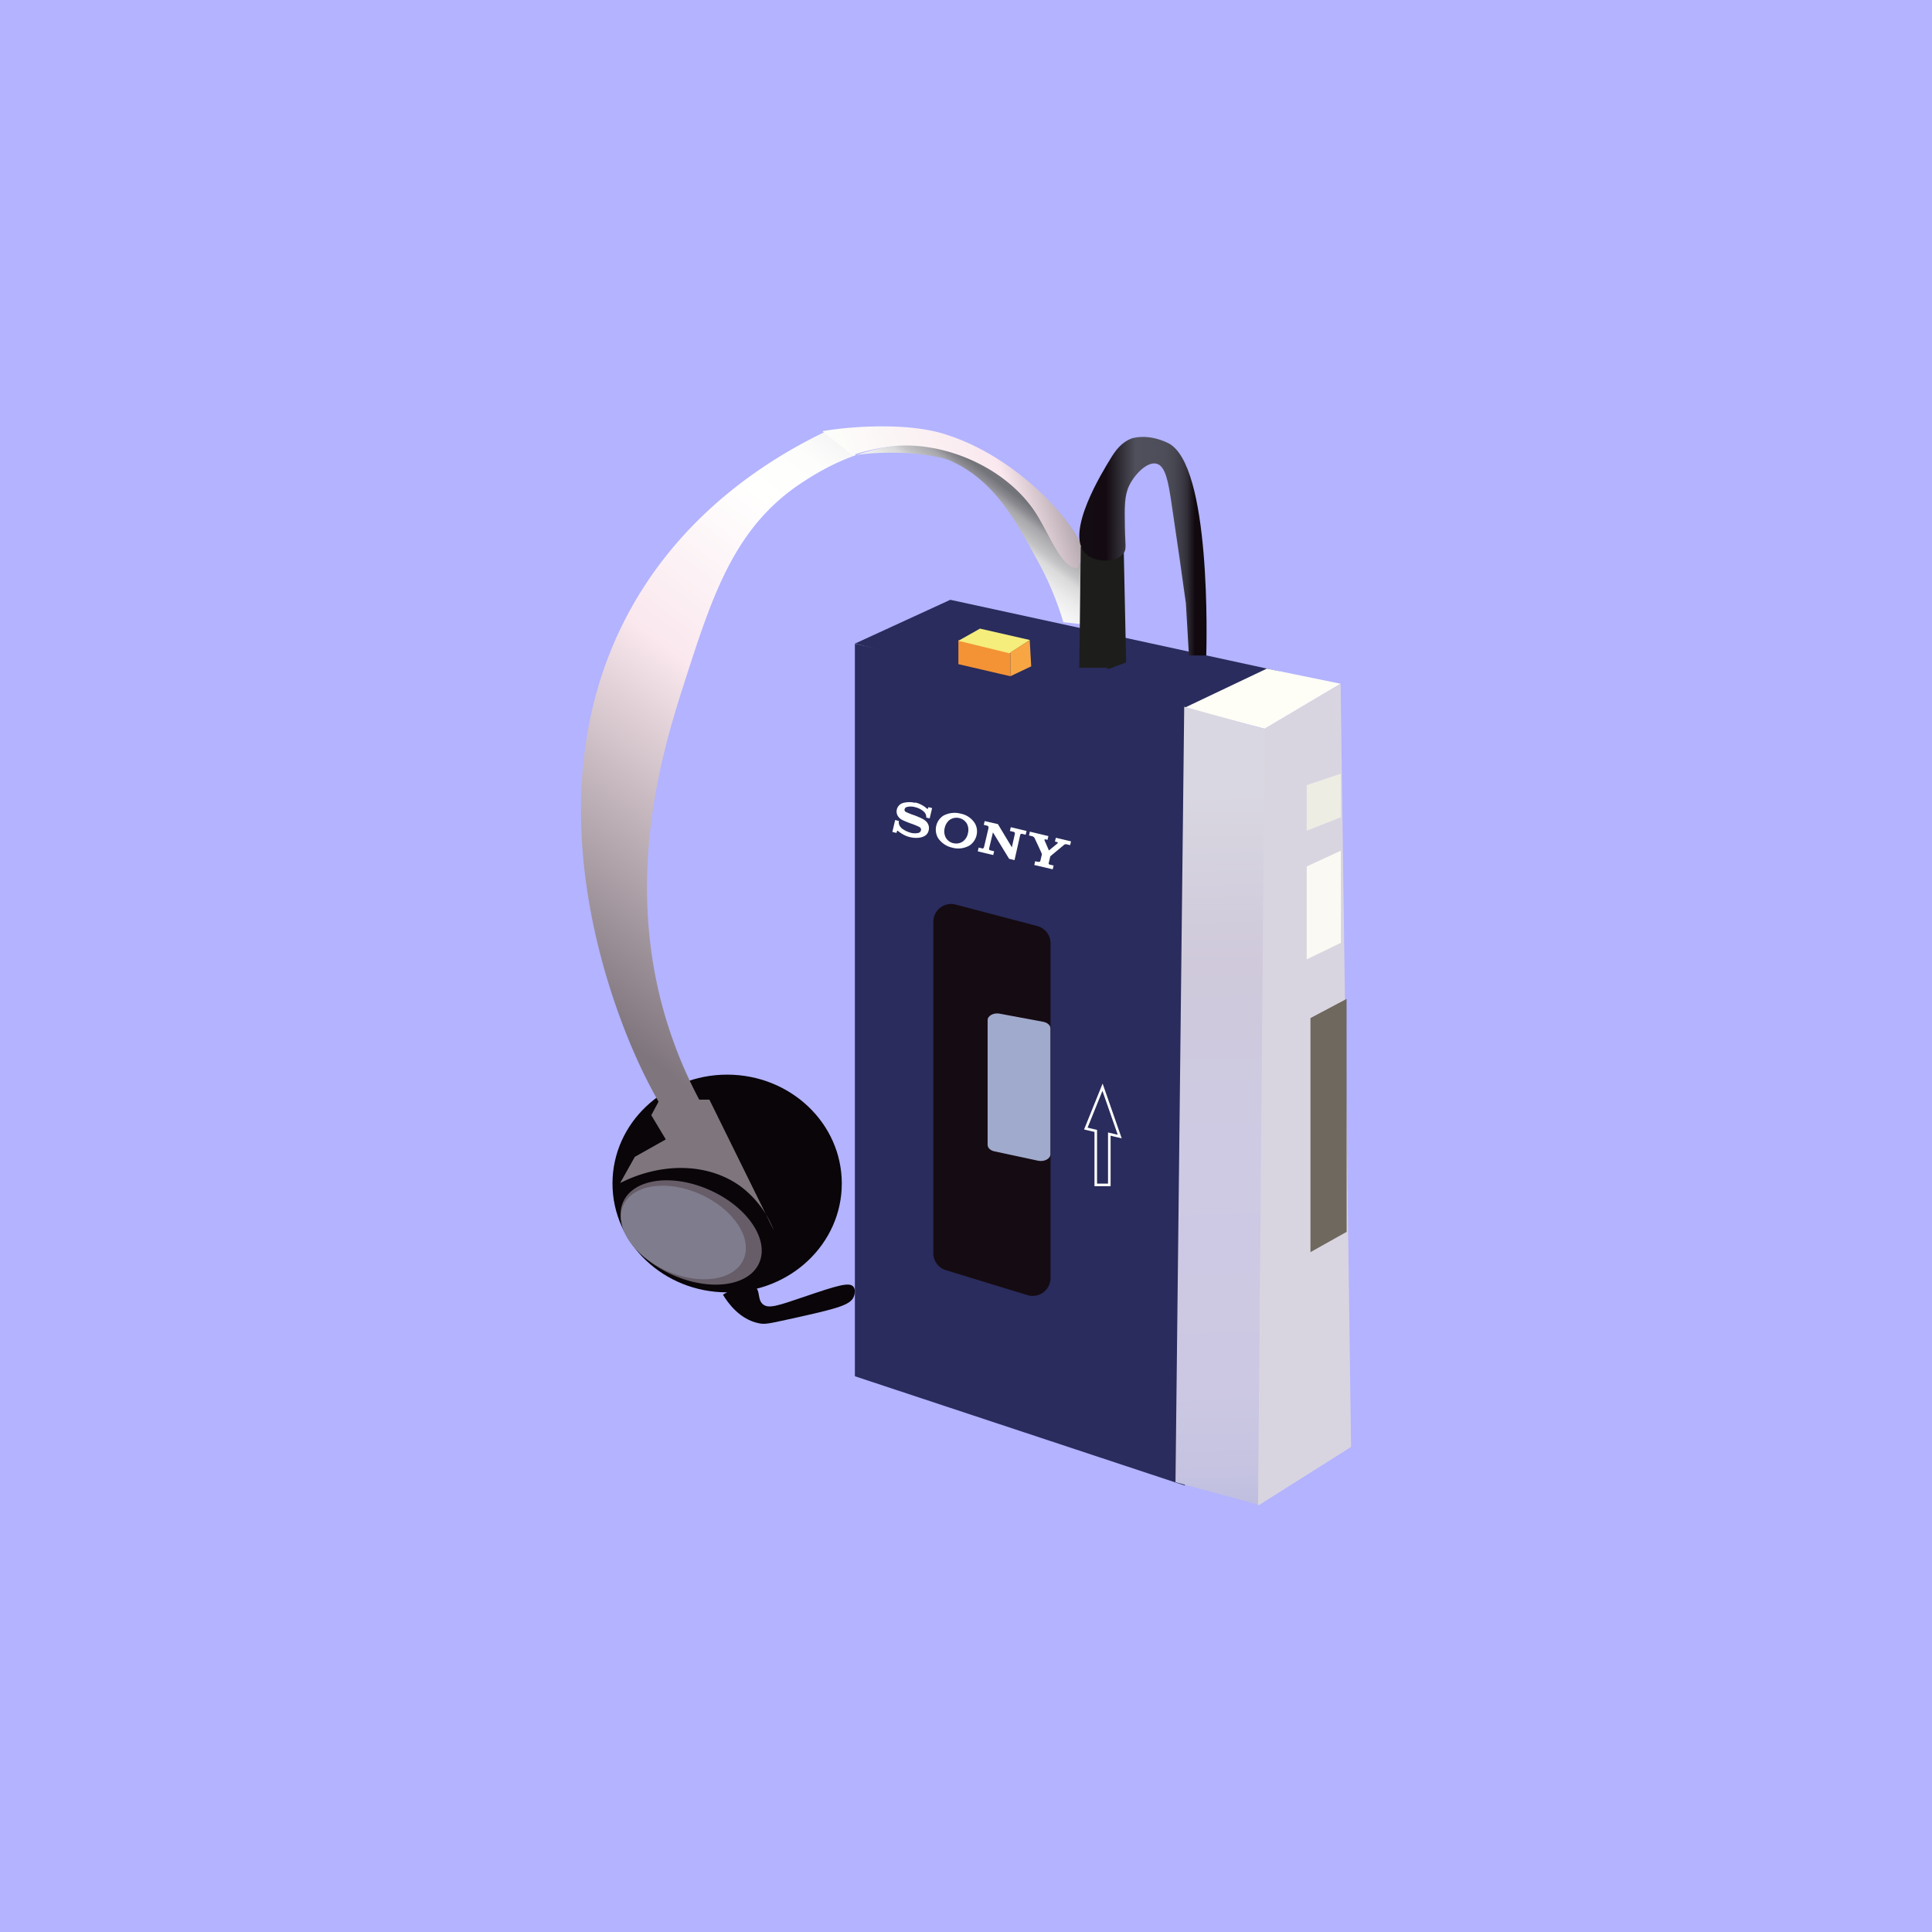 <svg id="Layer_1" data-name="Layer 1" xmlns="http://www.w3.org/2000/svg" xmlns:xlink="http://www.w3.org/1999/xlink" viewBox="0 0 900 900"><defs><style>.cls-1{fill:#b3b3ff;}.cls-2{fill:#292c5c;}.cls-3{fill:#fefdf6;}.cls-4{fill:url(#linear-gradient);}.cls-5{fill:#d9d5e0;}.cls-6{fill:#150b12;}.cls-7{fill:#a0aacc;}.cls-8{fill:#f39336;}.cls-9{fill:#f5ed7c;}.cls-10{fill:#f7a643;}.cls-11{fill:#090508;}.cls-12{fill:#665d68;}.cls-13{fill:url(#linear-gradient-2);}.cls-14{fill:url(#linear-gradient-3);}.cls-15{fill:#1d1d1b;}.cls-16{fill:#fbf9f3;}.cls-17{fill:#eeede4;}.cls-18{fill:#6f685f;}.cls-19{fill:none;stroke:#fff;stroke-miterlimit:10;stroke-width:1.2px;}.cls-20{fill:#feffff;}.cls-21{fill:#7f7c8d;}.cls-22{fill:url(#linear-gradient-4);}</style><linearGradient id="linear-gradient" x1="565.53" y1="532.59" x2="573.46" y2="150.01" gradientTransform="matrix(1, 0, 0, -1, 0, 902)" gradientUnits="userSpaceOnUse"><stop offset="0" stop-color="#d9d7e1"/><stop offset="0.21" stop-color="#cfc9db"/><stop offset="0.44" stop-color="#cecae4"/><stop offset="0.73" stop-color="#ccc8e3"/><stop offset="0.83" stop-color="#c5c3e1"/><stop offset="0.9" stop-color="#bab9dd"/><stop offset="0.91" stop-color="#b9b8dd"/></linearGradient><linearGradient id="linear-gradient-2" x1="434.02" y1="347.36" x2="641.94" y2="620.68" gradientTransform="matrix(1, 0, 0, -1, -147.96, 828.2)" gradientUnits="userSpaceOnUse"><stop offset="0" stop-color="#7f757d"/><stop offset="0.46" stop-color="#fae8ee"/><stop offset="0.7" stop-color="#fffffe"/><stop offset="0.78" stop-color="#fdfdfc"/><stop offset="0.82" stop-color="#f6f6f6"/><stop offset="0.84" stop-color="#ebebeb"/><stop offset="0.86" stop-color="#dadadb"/><stop offset="0.87" stop-color="#c4c4c6"/><stop offset="0.89" stop-color="#a8a8ac"/><stop offset="0.9" stop-color="#89898f"/><stop offset="0.91" stop-color="#73737a"/><stop offset="1" stop-color="#727179"/></linearGradient><linearGradient id="linear-gradient-3" x1="655.53" y1="619.1" x2="541.39" y2="577.61" gradientTransform="matrix(1, 0, 0, -1, -147.96, 828.2)" gradientUnits="userSpaceOnUse"><stop offset="0" stop-color="#7f757d"/><stop offset="0.35" stop-color="#fae8ee"/><stop offset="0.91" stop-color="#fcfdfa"/></linearGradient><linearGradient id="linear-gradient-4" x1="650.75" y1="573.74" x2="710.03" y2="573.74" gradientTransform="matrix(1, 0, 0, -1, -147.96, 828.2)" gradientUnits="userSpaceOnUse"><stop offset="0" stop-color="#130c12"/><stop offset="0.21" stop-color="#130b11"/><stop offset="0.39" stop-color="#42414b"/><stop offset="0.44" stop-color="#4f505b"/><stop offset="0.66" stop-color="#4d4e59"/><stop offset="0.74" stop-color="#484852"/><stop offset="0.8" stop-color="#3e3d47"/><stop offset="0.85" stop-color="#312d36"/><stop offset="0.88" stop-color="#1f1920"/><stop offset="0.91" stop-color="#11090f"/><stop offset="1" stop-color="#10090c"/></linearGradient></defs><rect class="cls-1" width="900" height="900"/><polygon class="cls-2" points="398.24 299.83 442.69 279.41 596.09 312.74 551.98 337.1 398.24 299.83"/><polygon class="cls-2" points="398.24 299.92 398.24 641.11 551.94 692.03 555.09 333.27 398.24 299.92"/><polygon class="cls-3" points="551.8 329.7 590.16 311.46 624.51 318.51 589.15 339.48 551.8 329.7"/><polygon class="cls-4" points="551.65 329.22 589.51 339.71 586.35 700.94 547.59 690.45 551.65 329.22"/><polygon class="cls-5" points="589.15 339.48 624.51 318.51 629.38 674.04 586.05 701.38 589.15 339.48"/><path class="cls-6" d="M478.59,603.3l-37.93-11.6a8.3,8.3,0,0,1-5.88-8V429.41a8.3,8.3,0,0,1,8.29-8.3,8.47,8.47,0,0,1,2.13.28l38,10a8.3,8.3,0,0,1,6.18,8V595.36a8.32,8.32,0,0,1-10.77,7.94Z"/><path class="cls-7" d="M483.56,540.7l-20.34-4.36c-1.87-.41-3.15-1.62-3.15-3V475.2c0-2,2.76-3.55,5.59-3L486,476c1.95.37,3.32,1.61,3.32,3v58.73C489.32,539.81,486.43,541.32,483.56,540.7Z"/><polygon class="cls-8" points="470.67 315.02 446.45 309.39 446.45 298.24 470.67 303.19 470.67 315.02"/><polygon class="cls-9" points="470.21 304.32 446.45 298.5 456.51 292.83 479.8 298.15 470.21 304.32"/><polygon class="cls-10" points="480.38 310.4 470.67 315.02 470.67 303.91 479.68 298.24 480.38 310.4"/><ellipse class="cls-11" cx="338.73" cy="551.32" rx="53.41" ry="50.71"/><ellipse class="cls-12" cx="321.97" cy="574.13" rx="21.57" ry="34.73" transform="translate(-333.8 631.2) rotate(-65.69)"/><path class="cls-13" d="M398.74,212c17.77-2.65,37.66-.15,43.84,2.57,21.07,9.25,31.17,29.06,41.11,47.27a144.43,144.43,0,0,1,11.65,28l8.54.92.68-25.68c-1.7-4.56-17.38-44.53-58.15-55.45-35-9.36-63.85,9.37-72.34,14.88-31.86,20.71-42.06,52.41-55.43,94-10.39,32.32-29.91,95.95-5.41,165.29a205.75,205.75,0,0,0,12.5,28.45h4.73q15,30.43,30,60.87A46.39,46.39,0,0,0,345,552.67c-15.15-11-36.8-11.34-56.11-1.57l6.84-12.21,14.42-8.11-6.76-11.27,3.38-6.31c-1.72-3-4.22-7.62-7-13.3-7.8-16-58-123.66-5.41-217.24,25.17-44.75,64.26-69.23,90.59-81.8"/><path class="cls-14" d="M383.12,200.88c10.26-1.93,37.47-4.37,55.78,1,40.21,11.84,69.32,51.42,65.29,56.85-.49.66-1.56,5.81-2.25,5.85-7.39.59-13.22-16.26-19.94-26.35C467.12,216,436,204.33,412.64,208.31A94.21,94.21,0,0,0,397,212.05Z"/><polygon class="cls-15" points="518.34 311.08 502.78 311.08 503.46 254.63 518.34 257 518.34 311.08"/><polygon class="cls-15" points="524.59 308.58 515.97 311.76 515.97 257.79 523.44 254.1 524.59 308.58"/><polygon class="cls-16" points="624.64 439.2 608.72 446.9 608.72 403.63 624.61 396.29 624.64 439.2"/><polygon class="cls-17" points="624.64 380.72 608.72 386.96 608.72 365.76 624.61 360.43 624.64 380.72"/><polygon class="cls-18" points="627.32 573.84 610.46 583.3 610.46 474.25 627.29 465.33 627.32 573.84"/><polygon class="cls-19" points="521.61 529.44 516.76 528.3 516.76 551.98 510.45 551.98 510.45 526.82 505.82 525.73 513.6 506.46 521.61 529.44"/><path class="cls-20" d="M443.66,394.88a10.64,10.64,0,0,1-6.72-4.56A7.79,7.79,0,0,1,439.4,380a11,11,0,0,1,8-1,10.09,10.09,0,0,1,6.74,4.54,7.5,7.5,0,0,1,.76,5.62,7.85,7.85,0,0,1-3.2,4.67,10.52,10.52,0,0,1-8.08,1.05l.51-2.1a5.39,5.39,0,0,0,4.36-.77,6.08,6.08,0,0,0,2.4-3.8,6.27,6.27,0,0,0-.47-4.5,5.62,5.62,0,0,0-7.68-2,1.28,1.28,0,0,0-.25.15,6.47,6.47,0,0,0-2.4,3.81,6.33,6.33,0,0,0,.47,4.48,5.43,5.43,0,0,0,3.6,2.66l-.5,2.1ZM426.25,374a10.82,10.82,0,0,0-5.06-.06,4.14,4.14,0,0,0-3.47,4.73,4.24,4.24,0,0,0,.38,1.19,5.08,5.08,0,0,0,2.4,2.2,40.16,40.16,0,0,0,3.79,1.55A37.54,37.54,0,0,1,428,385.1c.48.27,1.28.67,1,1.75a1.61,1.61,0,0,1-1.42,1.2,7.21,7.21,0,0,1-3.33-.12,12.49,12.49,0,0,1-3.6-1.64,4.6,4.6,0,0,1-1.81-2.18,3.06,3.06,0,0,1-.08-1.67L417,382l-1.31,5.55,1.95.47.18-.75a.29.29,0,0,1,.49-.18,15.2,15.2,0,0,0,2.61,1.74,11.38,11.38,0,0,0,2.87,1.11,12,12,0,0,0,4.14.32,7,7,0,0,0,2.67-.76,3.87,3.87,0,0,0,2-2.62,4.4,4.4,0,0,0-.33-3.11,4.61,4.61,0,0,0-1-1.28,8.65,8.65,0,0,0-1.41-1,40.81,40.81,0,0,0-4.2-1.8,27.25,27.25,0,0,1-3.77-1.52,1.06,1.06,0,0,1-.49-1.2,1.42,1.42,0,0,1,.93-1,7,7,0,0,1,3.79,0,9.57,9.57,0,0,1,4,1.91,4.42,4.42,0,0,1,.83.9,3.41,3.41,0,0,1,.54,2.08l1.59.37,1.14-4.8-1.75-.43-.15.56c0,.19-.26.38-.53.11a12.47,12.47,0,0,0-5.4-2.84m38.46,10.06,6.52,10.82,1.31-5.92c.17-.78.12-1.13-.62-1.31l-1.61-.38.42-1.76,7.35,1.75-.42,1.76-1.57-.37c-.76-.18-.88.07-1.08.9l-2.54,11.29-2.52-.6-7.54-12.32-1.68,7.06c-.17.79-.23,1.15.48,1.31l1.76.43-.42,1.76-7.21-1.72.42-1.76,1.69.41c.63.14.77-.55.89-1l1.95-8.26c.12-.52.21-1.2-.78-1.4l-1.37-.33.42-1.76Zm18.84,17.52.45.07a.61.61,0,0,0,.42-.26,2.29,2.29,0,0,0,.12-.37l.66-2.79v-.26c0-.17-3.14-6.86-3.27-7.14a1.84,1.84,0,0,0-1.2-1.11l-1.53-.36.42-1.77,8.63,2.06-.42,1.75-1.05-.24c-.24-.06-.45.16-.32.5,0,0,2,4.6,2,4.65s0,0,.09,0l3.94-3.26a.35.35,0,0,0-.13-.6l-1.06-.25.41-1.77,7.08,1.68-.42,1.76-1.59-.38a1.34,1.34,0,0,0-1.39.38l-6.18,5.13a.49.49,0,0,0-.12.25l-.66,2.79a2.5,2.5,0,0,0-.06.38.57.57,0,0,0,.26.42,3.45,3.45,0,0,0,.42.14l1.63.38-.42,1.76-8.59-2,.42-1.77,1.53.37Z"/><ellipse class="cls-21" cx="318.35" cy="574.13" rx="19.49" ry="30.7" transform="translate(-335.93 627.91) rotate(-65.69)"/><path class="cls-11" d="M351.73,599.39c2.57,2,1,5.88,3.61,8.15s7.07.71,18.93-3.33c15.92-5.43,21.41-7.09,23.29-4.81,1.13,1.4.47,3.68.36,4.08-1.28,4.41-6.9,5.9-30.58,11.1-9.47,2.09-11.07,2.41-13.82,1.85-8.89-1.76-14.42-9.44-16.74-13.33C342,600,348.49,596.87,351.73,599.39Z"/><path class="cls-22" d="M505.43,257.6c-9.23-9.93,8.41-38.24,11.93-44,2.19-3.6,4.94-7.53,9.83-9.35,0,0,7-2.59,16.83,2.08,20.43,9.75,18,94.47,17.91,99h-8.08l-1.41-24.24c-1.87-13.57-4.08-29.13-6.67-46.39-1.46-9.77-2.71-17.6-7-18.69s-10,4.69-12.65,10c-2.4,4.89-2.25,10.06-2.1,19.73.12,8.19.91,10.08-.7,12.12C520,262.14,509.9,262.41,505.43,257.6Z"/></svg>